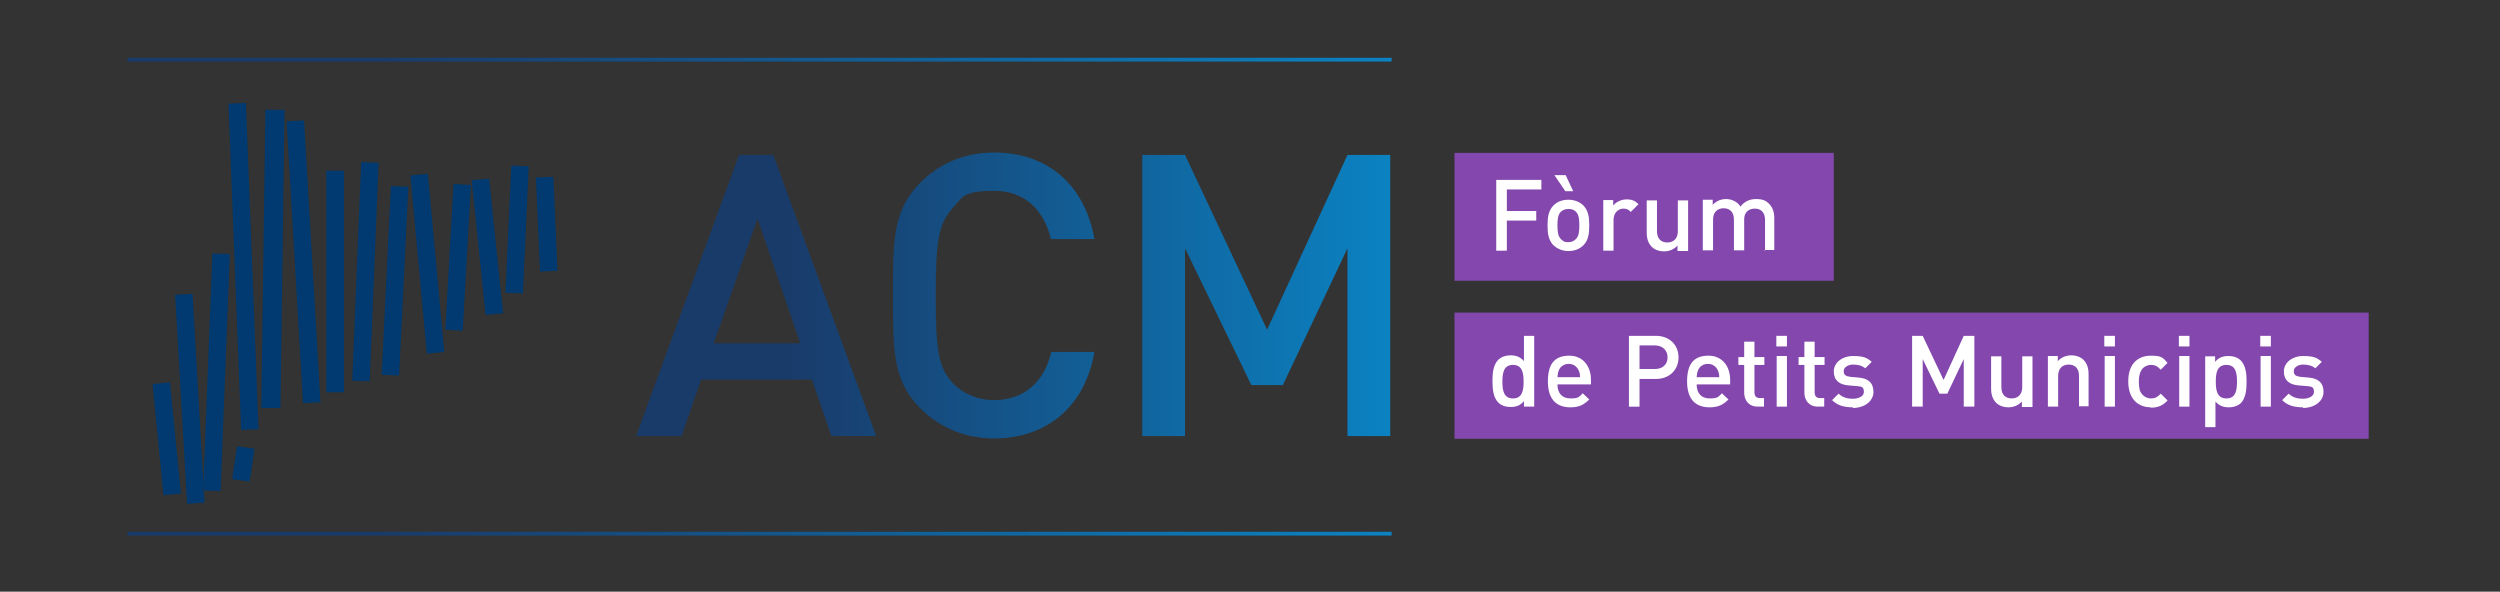 <?xml version="1.0" encoding="UTF-8"?>
<svg xmlns="http://www.w3.org/2000/svg" xmlns:xlink="http://www.w3.org/1999/xlink" version="1.1" viewBox="0 0 731 173">
  <rect x="0" y="0" width="731" height="173" fill="#333333" stroke="none"/>
  <defs>
    <style>
      .cls-1 {
        fill: #8347ad;
      }

      .cls-2 {
        fill: #fff;
      }

      .cls-3 {
        fill: url(#Degradado_sin_nombre);
      }

      .cls-4 {
        fill: url(#Degradado_sin_nombre_3);
      }

      .cls-5 {
        fill: url(#Degradado_sin_nombre_2);
      }

      .cls-6 {
        fill: #003a70;
        fill-rule: evenodd;
      }
    </style>
    <linearGradient id="Degradado_sin_nombre" data-name="Degradado sin nombre" x1="37.3" y1="148.6" x2="406.9" y2="148.6" gradientTransform="translate(0 166) scale(1 -1)" gradientUnits="userSpaceOnUse">
      <stop offset=".2" stop-color="#193b6a"/>
      <stop offset="1" stop-color="#0b82c2"/>
    </linearGradient>
    <linearGradient id="Degradado_sin_nombre_2" data-name="Degradado sin nombre 2" x1="37.3" y1="9.9" x2="406.9" y2="9.9" gradientTransform="translate(0 166) scale(1 -1)" gradientUnits="userSpaceOnUse">
      <stop offset=".2" stop-color="#193b6a"/>
      <stop offset="1" stop-color="#0b82c2"/>
    </linearGradient>
    <linearGradient id="Degradado_sin_nombre_3" data-name="Degradado sin nombre 3" x1="186" y1="79.6" x2="406.5" y2="79.6" gradientTransform="translate(0 166) scale(1 -1)" gradientUnits="userSpaceOnUse">
      <stop offset=".2" stop-color="#193b6a"/>
      <stop offset="1" stop-color="#0b82c2"/>
    </linearGradient>
  </defs>
  <!-- Generator: Adobe Illustrator 28.7.2, SVG Export Plug-In . SVG Version: 1.2.0 Build 154)  -->
  <g>
    <g id="Capa_1">
      <g>
        <path id="Rectangle_1_copy_32" class="cls-6" d="M66.8,30.3l5.1-.2,3.7,95.4-5.1.2-3.7-95.4h0ZM77.6,32.1h5.6l-1.2,87.2h-5.6l1.2-87.2ZM83.8,35.5l5.1-.3,4.8,82.4-5.1.3-4.8-82.4ZM51.2,86.2l5.1-.3,3.5,61.1-5.1.3-3.5-61.1h0ZM44.6,112.3l5.1-.5,3.2,32.5-5.1.5-3.2-32.5h0ZM62.1,74.1l5.1.2-2.7,69.3-5.1-.2,2.7-69.3h0ZM69.3,130.5l5.1.7-1.4,9.6-5.1-.7,1.4-9.6ZM95.4,49.9h5.2v64.8h-5.2V49.9ZM105.6,47.4l5.1.2-2.6,63.9-5.1-.2,2.6-63.9ZM114.3,54.4l5.1.2-2.7,55.2-5.1-.2,2.7-55.2ZM120,51.3l5.1-.5,4.8,52.1-5.1.5-4.8-52.1h0ZM132.6,53.8l5.1.3-2.4,42.6-5.1-.3,2.4-42.6h0ZM137.9,52.7l5.1-.5,4.1,39.4-5.1.5-4.1-39.4h0ZM149.5,48.4l5.1.2-1.7,37.2-5.1-.2,1.7-37.2ZM156.7,51.9l5.1-.2,1.2,27.5-5.1.2-1.2-27.5Z"/>
        <rect class="cls-3" x="37.3" y="16.9" width="369.6" height="1.1"/>
        <rect class="cls-5" x="37.3" y="155.5" width="369.6" height="1.1"/>
        <path class="cls-4" d="M243.1,127.5l-5.7-16.5h-32.4l-5.7,16.5h-13.3l30.1-82.2h10l30.1,82.2h-13.3.2ZM221.5,63.9l-12.8,36.5h25.3l-12.5-36.5ZM290.7,128.2c-8.5,0-15.9-3.1-21.6-8.8-8.1-8.1-8-17.2-8-33s-.1-24.9,8-33c5.7-5.7,13-8.8,21.6-8.8,15.1,0,26.4,8.9,29.3,25.3h-12.7c-2-8.3-7.5-14.1-16.6-14.1s-9.2,1.8-12.1,5c-4,4.4-5,9.1-5,25.6s.9,21.2,5,25.6c2.9,3.1,7.3,5,12.1,5,9.1,0,14.8-5.8,16.7-14.1h12.6c-2.8,16.4-14.4,25.3-29.3,25.3ZM394,127.5v-54.9l-18.9,40h-9.2l-19.4-40v54.9h-12.5V45.3h12.5l24,51.1,23.5-51.1h12.5v82.2h-12.5Z"/>
      </g>
      <rect class="cls-1" x="425.3" y="44.7" width="110.9" height="37.4"/>
      <g>
        <path class="cls-2" d="M440.6,55.4v6.3h8.6v2.8h-8.6v8.8h-3.1v-20.7h13.2v2.8h-10.1Z"/>
        <path class="cls-2" d="M463,71.7c-1,1-2.4,1.7-4.4,1.7s-3.4-.8-4.4-1.7c-1.4-1.5-1.7-3.3-1.7-5.8s.3-4.3,1.7-5.8c1-1,2.4-1.7,4.4-1.7s3.5.8,4.4,1.7c1.4,1.5,1.7,3.3,1.7,5.8s-.3,4.4-1.7,5.8ZM457.7,55.9l-3.2-4.7h3.3l2.2,4.7h-2.3ZM460.8,61.9c-.6-.6-1.3-.8-2.2-.8s-1.6.3-2.2.8c-.9.9-1,2.4-1,4s.1,3.1,1,4,1.3.9,2.2.9,1.6-.3,2.2-.9c.9-.9,1-2.4,1-4s-.1-3.1-1-4Z"/>
        <path class="cls-2" d="M476.9,62c-.7-.7-1.2-1-2.2-1-1.6,0-2.9,1.3-2.9,3.3v9h-3v-14.8h2.9v1.6c.8-1,2.3-1.8,3.9-1.8s2.5.4,3.5,1.4l-2.2,2.2h0Z"/>
        <path class="cls-2" d="M490.5,73.3v-1.5c-1,1.1-2.4,1.7-3.9,1.7s-2.8-.5-3.6-1.3c-1.1-1.1-1.5-2.5-1.5-4.2v-9.4h3v9c0,2.3,1.3,3.3,3,3.3s3.1-1,3.1-3.3v-9h3v14.8h-3.1Z"/>
        <path class="cls-2" d="M516.1,73.3v-9c0-2.3-1.3-3.3-3-3.3s-3.1,1-3.1,3.1v9.1h-3v-9c0-2.3-1.3-3.3-3-3.3s-3.1,1-3.1,3.3v9h-3v-14.8h2.9v1.5c1-1.1,2.4-1.7,3.9-1.7s3.3.7,4.2,2.2c1.2-1.5,2.7-2.2,4.6-2.2s2.9.5,3.7,1.3c1.1,1.1,1.6,2.5,1.6,4.2v9.4h-3l.3.2Z"/>
      </g>
      <polyline class="cls-1" points="692.6 128.3 425.3 128.3 425.3 91.4 692.6 91.4"/>
      <g>
        <path class="cls-2" d="M445.6,118.9v-1.6c-1.1,1.3-2.3,1.7-3.9,1.7s-2.8-.5-3.6-1.3c-1.5-1.5-1.7-4-1.7-6.3s.2-4.7,1.7-6.2c.8-.8,2.1-1.3,3.6-1.3s2.8.4,3.9,1.7v-7.4h3v20.7h-3ZM442.4,106.7c-2.7,0-3.1,2.3-3.1,4.9s.4,4.9,3.1,4.9,3.1-2.3,3.1-4.9-.4-4.9-3.1-4.9Z"/>
        <path class="cls-2" d="M455.4,112.4c0,2.5,1.3,4.1,3.8,4.1s2.5-.5,3.6-1.5l1.9,1.8c-1.5,1.5-2.9,2.3-5.5,2.3-3.7,0-6.6-1.9-6.6-7.6s2.5-7.5,6.3-7.5,6.3,2.9,6.3,7.1v1.3h-9.8ZM461.6,108.3c-.5-1.1-1.5-1.9-2.9-1.9s-2.5.8-2.9,1.9c-.3.7-.3,1.1-.4,2h6.6c0-.9-.1-1.3-.4-2h0Z"/>
        <path class="cls-2" d="M484.1,110.8h-4.7v8.1h-3.1v-20.7h7.9c4,0,6.6,2.7,6.6,6.3s-2.6,6.3-6.6,6.3h0ZM483.9,101h-4.5v6.9h4.5c2.2,0,3.7-1.3,3.7-3.4s-1.5-3.5-3.7-3.5Z"/>
        <path class="cls-2" d="M496.1,112.4c0,2.5,1.3,4.1,3.8,4.1s2.5-.5,3.6-1.5l1.9,1.8c-1.5,1.5-2.9,2.3-5.5,2.3-3.7,0-6.6-1.9-6.6-7.6s2.5-7.5,6.3-7.5,6.3,2.9,6.3,7.1v1.3h-9.8ZM502.3,108.3c-.5-1.1-1.5-1.9-2.9-1.9s-2.5.8-2.9,1.9c-.3.7-.3,1.1-.4,2h6.6c0-.9-.1-1.3-.4-2h0Z"/>
        <path class="cls-2" d="M514,118.9c-2.8,0-4-2-4-4.1v-8.1h-1.7v-2.3h1.7v-4.5h3v4.5h2.9v2.3h-2.9v8c0,1.1.5,1.7,1.6,1.7h1.2v2.5h-1.8Z"/>
        <path class="cls-2" d="M519.4,101.3v-3.1h3.1v3.1h-3.1ZM519.5,118.9v-14.8h3v14.8h-3Z"/>
        <path class="cls-2" d="M531.6,118.9c-2.8,0-4-2-4-4.1v-8.1h-1.7v-2.3h1.7v-4.5h3v4.5h2.9v2.3h-2.9v8c0,1.1.5,1.7,1.6,1.7h1.2v2.5h-1.8Z"/>
        <path class="cls-2" d="M541.9,119.1c-2.4,0-4.5-.4-6.2-2.1l1.9-1.9c1.2,1.2,2.8,1.5,4.2,1.5s3.2-.6,3.2-2-.6-1.6-2-1.7l-2.4-.2c-2.8-.2-4.4-1.5-4.4-4.1s2.5-4.5,5.6-4.5,4.1.5,5.5,1.7l-1.9,1.9c-.9-.8-2.2-1.1-3.6-1.1s-2.7.8-2.7,1.9.5,1.5,2,1.7l2.3.2c2.8.2,4.4,1.5,4.4,4.2s-2.6,4.7-6.1,4.7l.2-.2Z"/>
        <path class="cls-2" d="M574.2,118.9v-13.9l-4.8,10.1h-2.3l-4.9-10.1v13.9h-3.1v-20.7h3.1l6.1,12.9,5.9-12.9h3.1v20.7h-3.1Z"/>
        <path class="cls-2" d="M591.2,118.9v-1.5c-1,1.1-2.4,1.7-3.9,1.7s-2.8-.5-3.6-1.3c-1.1-1.1-1.5-2.5-1.5-4.2v-9.4h3v9c0,2.3,1.3,3.3,3,3.3s3.1-1,3.1-3.3v-9h3v14.8h-3.1Z"/>
        <path class="cls-2" d="M607.9,118.9v-9c0-2.3-1.3-3.3-3-3.3s-3.1,1-3.1,3.3v9h-3v-14.8h2.9v1.5c1-1.1,2.4-1.7,3.9-1.7s2.8.5,3.6,1.3c1.1,1.1,1.5,2.5,1.5,4.2v9.4h-3,.2Z"/>
        <path class="cls-2" d="M615.3,101.3v-3.1h3.1v3.1h-3.1ZM615.4,118.9v-14.8h3v14.8h-3Z"/>
        <path class="cls-2" d="M628.9,119.1c-3.3,0-6.6-2-6.6-7.6s3.3-7.5,6.6-7.5,3.5.6,4.9,2.1l-2,2c-.9-1-1.7-1.4-2.8-1.4s-2.1.5-2.7,1.3c-.6.8-.9,1.9-.9,3.6s.2,2.8.9,3.6c.6.8,1.6,1.3,2.7,1.3s1.9-.4,2.8-1.4l2,2c-1.4,1.5-2.8,2.1-4.9,2.1h0Z"/>
        <path class="cls-2" d="M637.1,101.3v-3.1h3.1v3.1h-3.1ZM637.2,118.9v-14.8h3v14.8h-3Z"/>
        <path class="cls-2" d="M655.3,117.8c-.8.8-2.1,1.3-3.6,1.3s-2.8-.4-3.9-1.7v7.5h-3v-20.7h2.9v1.6c1.1-1.3,2.3-1.7,3.9-1.7s2.8.5,3.6,1.3c1.5,1.5,1.7,4,1.7,6.2s-.2,4.8-1.7,6.3h0ZM651,106.7c-2.7,0-3.1,2.3-3.1,4.9s.4,4.9,3.1,4.9,3.1-2.3,3.1-4.9-.4-4.9-3.1-4.9Z"/>
        <path class="cls-2" d="M660.9,101.3v-3.1h3.1v3.1h-3.1ZM661,118.9v-14.8h3v14.8h-3Z"/>
        <path class="cls-2" d="M673.5,119.1c-2.4,0-4.5-.4-6.2-2.1l1.9-1.9c1.2,1.2,2.8,1.5,4.2,1.5s3.2-.6,3.2-2-.6-1.6-2-1.7l-2.4-.2c-2.8-.2-4.4-1.5-4.4-4.1s2.5-4.5,5.6-4.5,4.1.5,5.5,1.7l-1.9,1.9c-.9-.8-2.2-1.1-3.6-1.1s-2.7.8-2.7,1.9.5,1.5,2,1.7l2.3.2c2.8.2,4.4,1.5,4.4,4.2s-2.6,4.7-6.1,4.7l.2-.2Z"/>
      </g>
    </g>
  </g>
</svg>